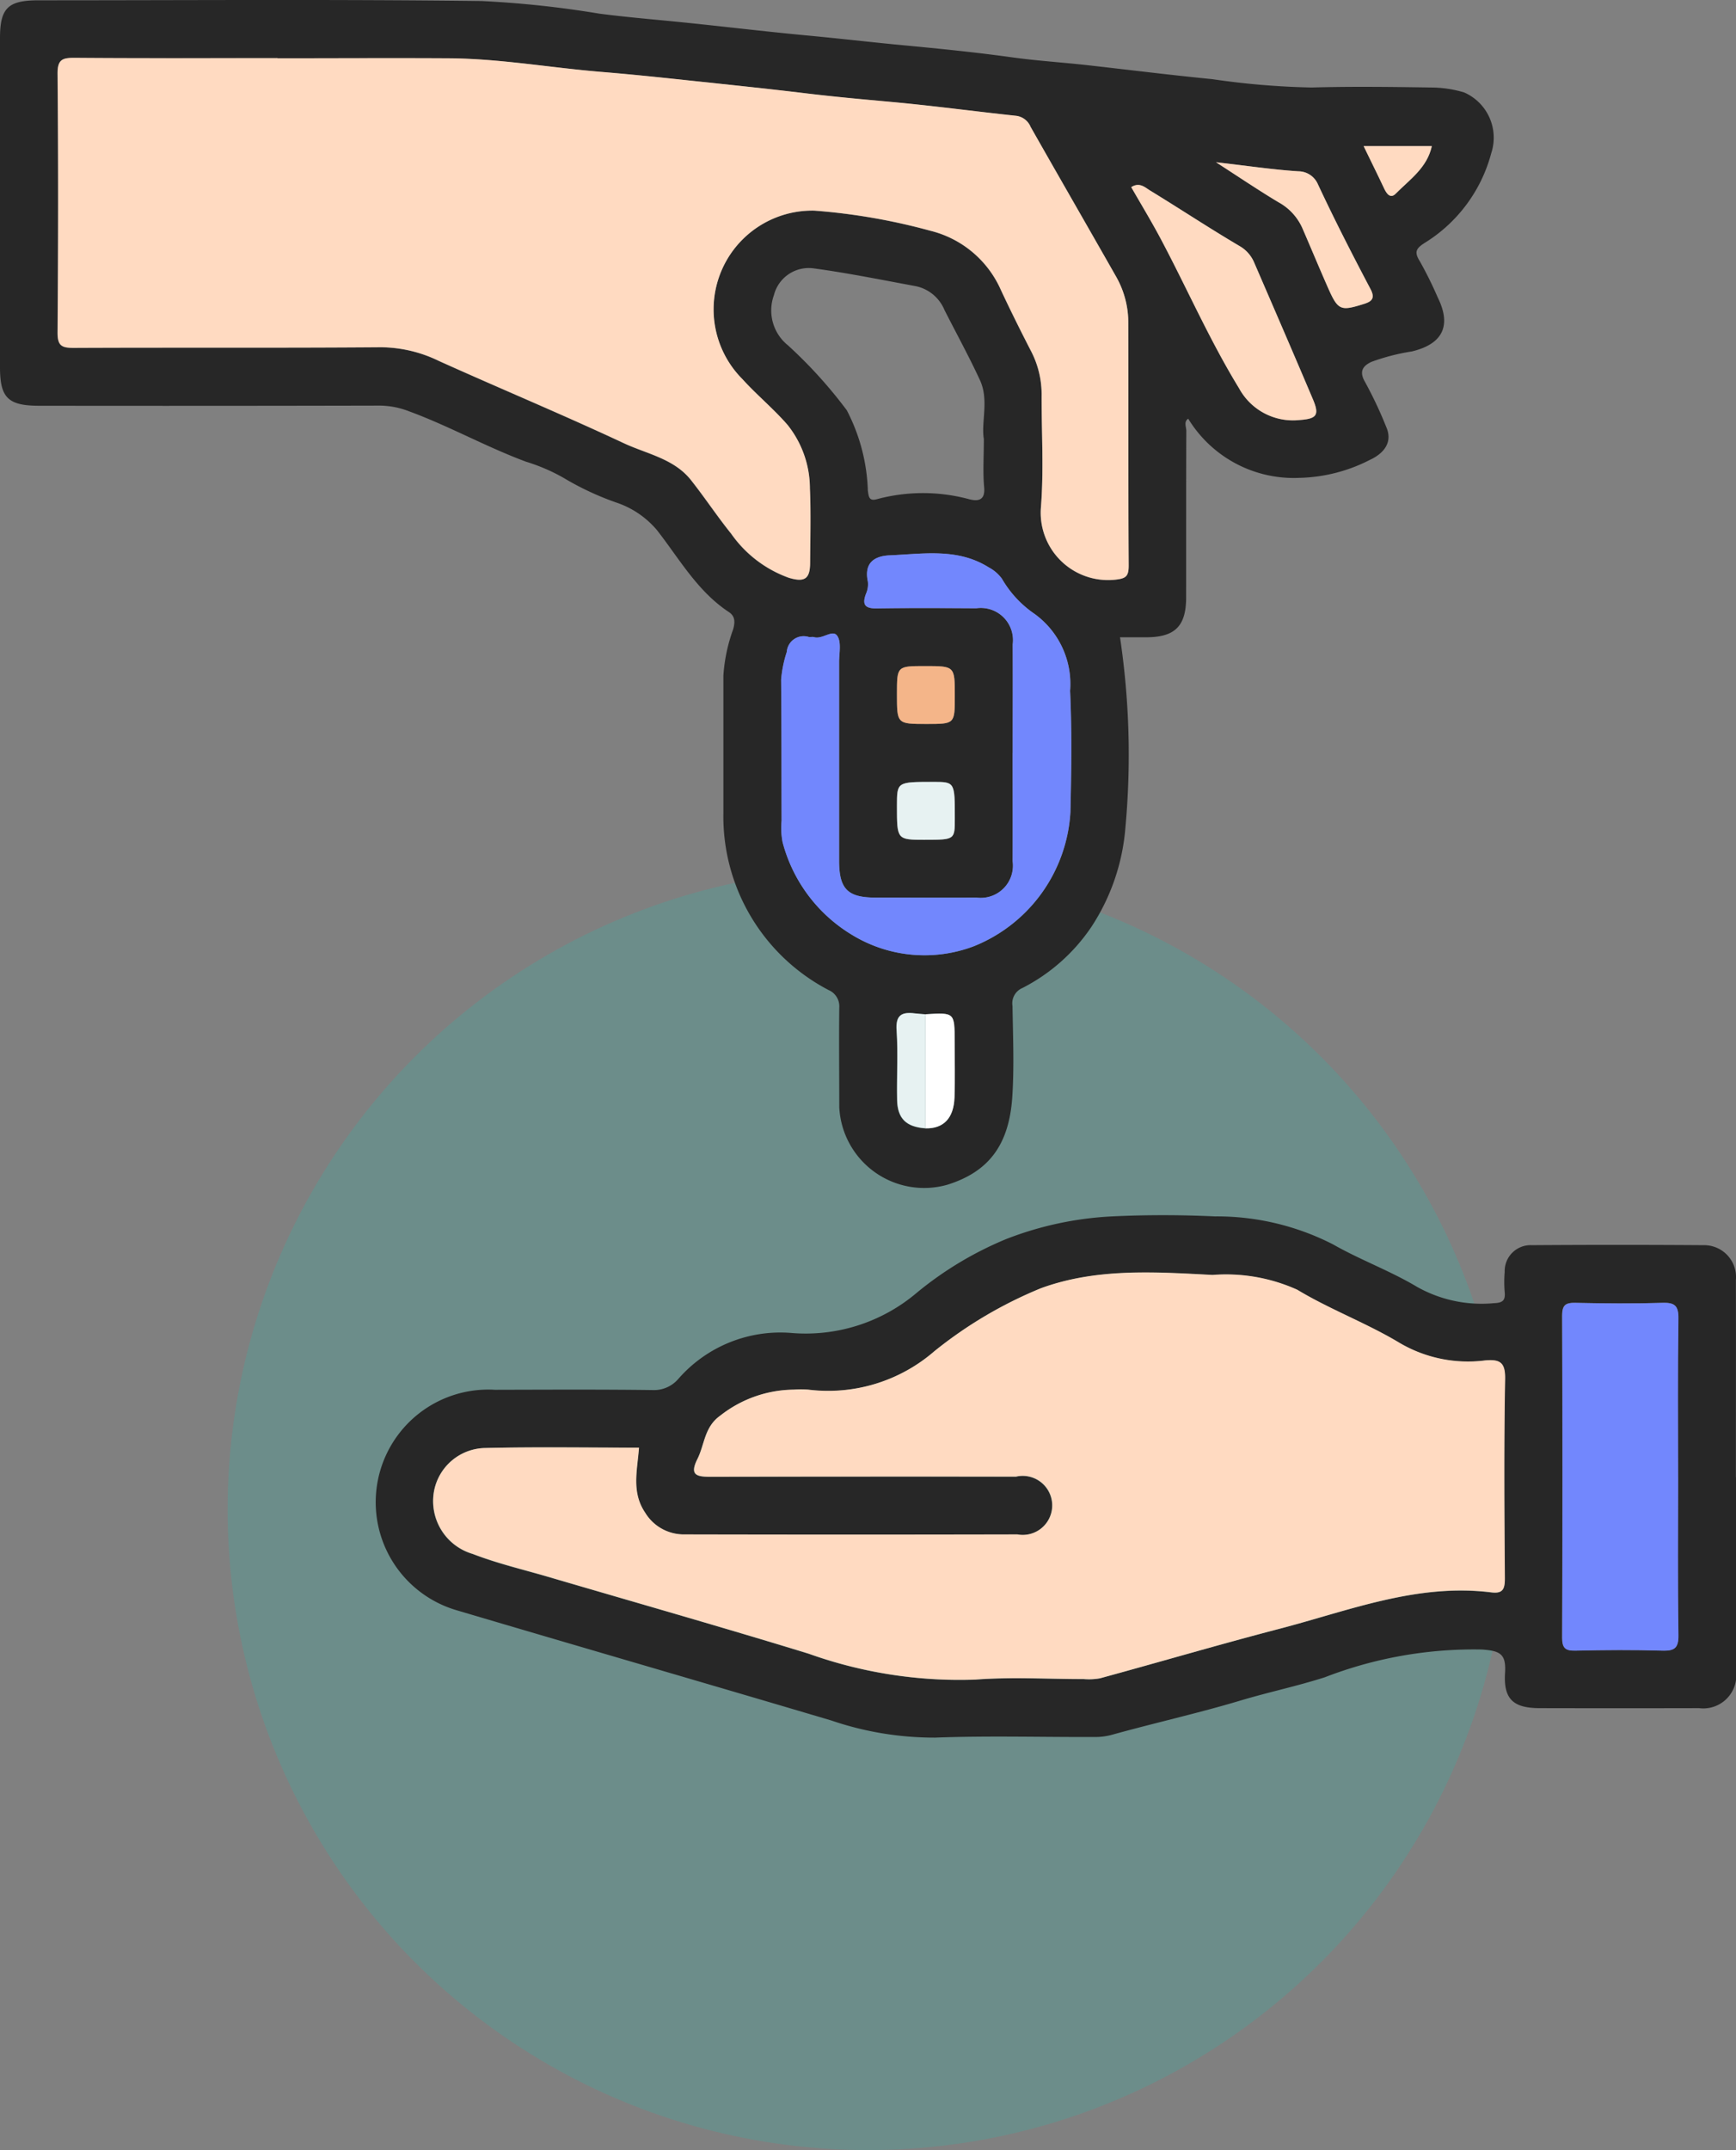 <svg xmlns="http://www.w3.org/2000/svg" width="78.316" height="96.959" viewBox="0 0 78.316 96.959">
  <rect x="0" y="0" width="78.316" height="96.959" fill="#808080" stroke="none"/>
  <g id="Group_51071" data-name="Group 51071" transform="translate(21066.16 -3927)">
    <ellipse id="Ellipse_227" data-name="Ellipse 227" cx="28.888" cy="28.888" rx="28.888" ry="28.888" transform="translate(-21055.891 3966.183)" fill="#27c1b2" opacity="0.216"/>
    <g id="Group_49050" data-name="Group 49050" transform="translate(-21066.16 3927)">
      <g id="Group_49051" data-name="Group 49051" transform="translate(0 0)">
        <path id="Path_92389" data-name="Path 92389" d="M50.526,28.733a35.833,35.833,0,0,1,.245,8.578,9.517,9.517,0,0,1-1.543,4.5,8.316,8.316,0,0,1-3.107,2.746.748.748,0,0,0-.444.81c.021,1.359.079,2.724-.008,4.078-.143,2.212-1.083,3.4-2.923,3.98a3.834,3.834,0,0,1-4.884-3.49c0-1.5-.017-2.991,0-4.486a.8.8,0,0,0-.479-.8,8.828,8.828,0,0,1-4.749-7.981c0-2.066,0-4.133,0-6.2a7.513,7.513,0,0,1,.439-2.082c.09-.318.1-.592-.19-.783-1.423-.938-2.236-2.406-3.249-3.7a4.1,4.1,0,0,0-1.82-1.236,12.907,12.907,0,0,1-2.387-1.115,8.3,8.3,0,0,0-1.687-.727c-1.806-.669-3.486-1.615-5.289-2.277a3.723,3.723,0,0,0-1.315-.256q-7.708.018-15.416.007C.36,18.289,0,17.929,0,16.567Q0,9.144,0,1.721C0,.365.358.016,1.732.015c6.661,0,13.323-.049,19.983.032a45.784,45.784,0,0,1,5.318.569c1.161.152,2.335.25,3.5.366,1.963.195,3.921.436,5.882.619,1.3.121,2.608.272,3.912.4,1.773.169,3.548.338,5.316.584,1.157.161,2.334.232,3.5.365,1.85.209,3.7.439,5.549.621a35.392,35.392,0,0,0,4.484.376c1.793-.051,3.589-.027,5.383,0a5.253,5.253,0,0,1,1.488.221,2.227,2.227,0,0,1,1.226,2.745,6.8,6.8,0,0,1-2.992,4.036c-.387.246-.5.407-.229.833a17.387,17.387,0,0,1,.805,1.625c.633,1.275.238,2.105-1.162,2.442a9.538,9.538,0,0,0-1.824.47c-.409.188-.534.441-.328.84a18.5,18.5,0,0,1,1.03,2.186c.243.677-.217,1.139-.775,1.395a7.3,7.3,0,0,1-3.181.81,5.579,5.579,0,0,1-5.013-2.667c-.213.136-.085.373-.086.557-.011,2.5-.006,5-.008,7.5,0,1.294-.5,1.791-1.78,1.8-.407,0-.814,0-1.21,0m-8.78,17.006c-.16-.014-.321-.023-.481-.042-.57-.069-.863.063-.816.755.071,1.045,0,2.1.024,3.149.017.841.414,1.219,1.274,1.279.815.024,1.281-.449,1.313-1.4.028-.835.006-1.671.006-2.507,0-1.32,0-1.32-1.321-1.237M12.511,2.626c-3.044,0-6.089.013-9.133-.011-.554,0-.793.054-.786.722.039,3.887.033,7.775,0,11.661,0,.6.181.7.729.695,4.621-.022,9.242.007,13.862-.029a6.059,6.059,0,0,1,2.608.616c2.776,1.252,5.59,2.421,8.347,3.711,1.038.486,2.261.694,3.03,1.664.625.789,1.18,1.633,1.812,2.416a5.4,5.4,0,0,0,2.6,1.989c.719.214.956.051.961-.683.007-1.115.041-2.231-.009-3.343a4.6,4.6,0,0,0-1.01-2.869c-.629-.73-1.386-1.347-2.033-2.062a4.455,4.455,0,0,1,3.246-7.6,27.726,27.726,0,0,1,5.242.91,4.708,4.708,0,0,1,3.176,2.676c.438.936.9,1.862,1.373,2.78a4.239,4.239,0,0,1,.462,2c0,1.658.1,3.324-.028,4.973a3.038,3.038,0,0,0,3.331,3.306c.492-.051.627-.139.624-.64-.023-3.642-.006-7.285-.017-10.928a4.179,4.179,0,0,0-.534-2.073c-1.287-2.263-2.588-4.517-3.873-6.781a.814.814,0,0,0-.664-.5c-1.881-.2-3.757-.456-5.64-.626-1.279-.116-2.564-.232-3.834-.386-1.771-.214-3.548-.4-5.321-.585-1.3-.139-2.607-.275-3.913-.382-2.288-.188-4.56-.6-6.864-.613-2.582-.019-5.164,0-7.747,0M45.685,33.95c0,1.63.006,3.261,0,4.891a1.452,1.452,0,0,1-1.632,1.638c-1.521.009-3.043.005-4.565,0-1.245,0-1.63-.391-1.631-1.655,0-2.989,0-5.978,0-8.967,0-.4.108-.906-.087-1.186-.209-.3-.67.177-1.045.063-.075-.023-.165.008-.243-.01a.765.765,0,0,0-.987.679,5.436,5.436,0,0,0-.254,1.25c.022,2.119.015,4.239.021,6.358a3.445,3.445,0,0,0,.044.968,6.936,6.936,0,0,0,3.149,4.191,6.279,6.279,0,0,0,5.487.5,6.955,6.955,0,0,0,4.35-6.056c.041-1.819.07-3.644-.015-5.46a3.9,3.9,0,0,0-1.612-3.474A4.885,4.885,0,0,1,45.2,26.1a1.741,1.741,0,0,0-.59-.51c-1.408-.885-2.953-.609-4.467-.545-.714.03-1.168.352-.99,1.186a1.055,1.055,0,0,1-.085.549c-.187.5-.038.668.495.659,1.494-.025,2.989-.015,4.483-.006a1.45,1.45,0,0,1,1.64,1.629c.009,1.63,0,3.261,0,4.891M44.38,19.776c-.118-.765.241-1.739-.172-2.633-.495-1.072-1.065-2.108-1.6-3.162a1.8,1.8,0,0,0-1.289-1.074c-1.526-.281-3.05-.591-4.586-.8a1.622,1.622,0,0,0-1.82,1.207,2.019,2.019,0,0,0,.641,2.266A21,21,0,0,1,38.2,18.5a8.4,8.4,0,0,1,.951,3.622c.04.286.057.487.406.391a8,8,0,0,1,4.163,0c.381.1.735.072.678-.54-.063-.673-.014-1.357-.014-2.2M51.032,8.44c.445.778.912,1.544,1.333,2.336,1.189,2.238,2.2,4.566,3.53,6.732a2.769,2.769,0,0,0,2.732,1.436c.781-.056.907-.22.6-.94-.872-2.057-1.76-4.108-2.647-6.159a1.551,1.551,0,0,0-.672-.753c-1.359-.809-2.68-1.679-4.03-2.5-.226-.138-.471-.39-.847-.148m3.83-1.122c1.085.7,1.934,1.276,2.813,1.8a2.48,2.48,0,0,1,1.071,1.15c.381.879.749,1.765,1.135,2.642.48,1.091.573,1.134,1.659.792.334-.105.512-.244.288-.668C61,11.473,60.2,9.9,59.45,8.3a.963.963,0,0,0-.869-.573c-1.172-.075-2.332-.252-3.719-.408M43.074,31.387c0-1.348,0-1.348-1.343-1.348-1.267,0-1.267,0-1.267,1.262,0,1.348,0,1.348,1.343,1.348,1.267,0,1.267,0,1.267-1.262m-1.346,6.484c1.346,0,1.346,0,1.346-.959,0-1.651,0-1.651-.98-1.651-1.631,0-1.631,0-1.631,1.081,0,1.529,0,1.529,1.264,1.529M61.517,6.59c.328.674.632,1.286.923,1.906.115.246.287.482.526.238.625-.636,1.415-1.162,1.628-2.144Z" transform="translate(0 -0.001)" fill="#272727"/>
        <path id="Path_92390" data-name="Path 92390" d="M139.151,263.122q0,4.363,0,8.727a1.491,1.491,0,0,1-1.668,1.691q-3.588.008-7.176,0c-1.2,0-1.65-.4-1.575-1.593.054-.857-.225-.993-1.044-1.051a18.616,18.616,0,0,0-7.085,1.251c-1.249.4-2.529.668-3.783,1.043-1.93.579-3.9,1.016-5.843,1.557a2.873,2.873,0,0,1-.787.094c-2.392.008-4.787-.062-7.175.028a14.391,14.391,0,0,1-4.684-.775c-5.625-1.668-11.26-3.3-16.886-4.966a5.078,5.078,0,0,1,1.721-9.945c2.365-.005,4.73-.019,7.094.012a1.446,1.446,0,0,0,1.186-.514,6.111,6.111,0,0,1,5.043-2.064,7.75,7.75,0,0,0,5.71-1.814,15.817,15.817,0,0,1,4.033-2.419,15.214,15.214,0,0,1,4.768-1.02c1.546-.075,3.1-.072,4.647,0a11.5,11.5,0,0,1,5.332,1.266c1.229.7,2.58,1.191,3.792,1.917a5.94,5.94,0,0,0,3.452.731c.391-.015.533-.113.493-.505a5.3,5.3,0,0,1,0-.9,1.169,1.169,0,0,1,1.227-1.211q3.873-.027,7.747,0a1.437,1.437,0,0,1,1.456,1.57c.007,2.963,0,5.926,0,8.89m-49.489-1.328c-2.309,0-4.644-.039-6.976.017a2.389,2.389,0,0,0-2.261,1.9,2.483,2.483,0,0,0,1.735,2.878c1.1.429,2.253.7,3.373,1.024,3.928,1.152,7.867,2.271,11.78,3.474a20.209,20.209,0,0,0,7.52,1.169c1.622-.122,3.261-.022,4.892-.024a2.83,2.83,0,0,0,.73-.033c2.7-.739,5.388-1.528,8.1-2.234,3.135-.817,6.2-2.058,9.551-1.642.528.066.621-.148.617-.632-.022-2.991-.043-5.982.011-8.973.014-.76-.225-.913-.9-.853a6.086,6.086,0,0,1-3.847-.783c-1.487-.9-3.136-1.5-4.63-2.405a7.819,7.819,0,0,0-3.822-.667c-2.59-.133-5.23-.317-7.743.6a19.288,19.288,0,0,0-4.8,2.835,7.319,7.319,0,0,1-5.7,1.737,4.826,4.826,0,0,0-.652,0,5.449,5.449,0,0,0-3.309,1.169c-.728.516-.7,1.3-1.034,1.96-.36.717-.046.8.585.8q6.893-.023,13.785-.006a1.332,1.332,0,1,1,.06,2.606q-7.5.008-15.008,0a2.038,2.038,0,0,1-1.782-.983c-.624-.928-.354-1.891-.278-2.927m46.878,1.346c0-2.393-.02-4.786.015-7.178.009-.587-.169-.727-.729-.709-1.3.041-2.61.03-3.914,0-.45-.009-.6.1-.6.582q.026,7.26,0,14.519c0,.477.151.592.6.583,1.3-.027,2.611-.037,3.914,0,.559.017.739-.12.73-.708-.035-2.365-.015-4.731-.015-7.1" transform="translate(-60.835 -196.51)" fill="#272727"/>
        <path id="Path_92391" data-name="Path 92391" d="M21.805,12c2.582,0,5.165-.015,7.747,0,2.3.017,4.576.425,6.864.613,1.306.107,2.613.243,3.913.382,1.773.189,3.55.371,5.321.585,1.27.153,2.555.27,3.834.386,1.883.171,3.759.425,5.64.626a.813.813,0,0,1,.664.5c1.285,2.264,2.586,4.518,3.873,6.781a4.178,4.178,0,0,1,.534,2.073c.011,3.643-.005,7.285.018,10.928,0,.5-.132.588-.624.639a3.038,3.038,0,0,1-3.331-3.306c.127-1.649.024-3.314.028-4.973a4.238,4.238,0,0,0-.461-2c-.474-.918-.934-1.844-1.373-2.78a4.708,4.708,0,0,0-3.176-2.676,27.72,27.72,0,0,0-5.242-.91,4.455,4.455,0,0,0-3.246,7.6c.648.715,1.4,1.333,2.034,2.062a4.6,4.6,0,0,1,1.01,2.869c.051,1.112.017,2.229.01,3.343,0,.734-.241.9-.961.683a5.4,5.4,0,0,1-2.6-1.989c-.632-.783-1.187-1.627-1.812-2.416-.769-.97-1.991-1.179-3.03-1.664-2.758-1.29-5.571-2.459-8.347-3.711a6.06,6.06,0,0,0-2.608-.616c-4.621.036-9.242.007-13.862.029-.547,0-.733-.1-.729-.695.03-3.887.035-7.775,0-11.661-.007-.667.232-.726.786-.722,3.044.024,6.089.012,9.133.012" transform="translate(-9.294 -9.372)" fill="#ffdac1"/>
        <path id="Path_92392" data-name="Path 92392" d="M172.031,123.42c0-1.63.007-3.261,0-4.891a1.45,1.45,0,0,0-1.641-1.629c-1.494-.008-2.989-.018-4.483.006-.533.009-.682-.161-.495-.659a1.054,1.054,0,0,0,.085-.549c-.178-.834.275-1.156.99-1.186,1.514-.064,3.059-.34,4.467.545a1.745,1.745,0,0,1,.591.51,4.881,4.881,0,0,0,1.464,1.581,3.9,3.9,0,0,1,1.611,3.474c.085,1.817.056,3.641.015,5.46a6.955,6.955,0,0,1-4.35,6.056,6.279,6.279,0,0,1-5.487-.5,6.935,6.935,0,0,1-3.149-4.191,3.44,3.44,0,0,1-.044-.968c-.007-2.119,0-4.239-.022-6.358a5.438,5.438,0,0,1,.255-1.25.765.765,0,0,1,.987-.679c.078.017.168-.013.243.01.374.114.836-.363,1.044-.063.2.281.087.782.087,1.186,0,2.989,0,5.978,0,8.967,0,1.264.386,1.651,1.631,1.655,1.522,0,3.043.008,4.565,0a1.452,1.452,0,0,0,1.632-1.638c.008-1.63,0-3.261,0-4.891" transform="translate(-126.346 -89.47)" fill="#7287fd"/>
        <path id="Path_92393" data-name="Path 92393" d="M234.023,38.342c.376-.242.622.01.847.148,1.349.825,2.671,1.7,4.03,2.5a1.552,1.552,0,0,1,.672.753c.887,2.051,1.775,4.1,2.647,6.159.305.72.179.884-.6.94a2.769,2.769,0,0,1-2.732-1.436c-1.326-2.165-2.341-4.494-3.53-6.732-.42-.791-.887-1.558-1.333-2.336" transform="translate(-182.992 -29.902)" fill="#ffdac1"/>
        <path id="Path_92394" data-name="Path 92394" d="M251.585,33.557c1.388.156,2.547.333,3.719.408a.964.964,0,0,1,.87.574c.747,1.6,1.554,3.174,2.378,4.736.224.424.046.563-.288.668-1.086.342-1.179.3-1.659-.793-.386-.877-.754-1.763-1.136-2.642a2.481,2.481,0,0,0-1.071-1.15c-.879-.526-1.728-1.1-2.813-1.8" transform="translate(-196.724 -26.24)" fill="#ffdac1"/>
        <path id="Path_92395" data-name="Path 92395" d="M188.172,139.1c0,1.262,0,1.262-1.267,1.262-1.344,0-1.344,0-1.343-1.349,0-1.262,0-1.262,1.267-1.262,1.343,0,1.343,0,1.343,1.348" transform="translate(-145.098 -107.714)" fill="#f4b589"/>
        <path id="Path_92396" data-name="Path 92396" d="M186.825,164.307c-1.265,0-1.265,0-1.264-1.529,0-1.082,0-1.082,1.631-1.082.981,0,.981,0,.98,1.651,0,.959,0,.959-1.346.959" transform="translate(-145.097 -126.436)" fill="#e7f2f2"/>
        <path id="Path_92397" data-name="Path 92397" d="M186.776,214.684c-.861-.061-1.258-.438-1.275-1.279-.021-1.05.046-2.1-.024-3.149-.047-.692.246-.824.816-.755.16.019.321.028.481.042q0,2.571,0,5.141" transform="translate(-145.027 -163.804)" fill="#e7f2f2"/>
        <path id="Path_92398" data-name="Path 92398" d="M191.444,214.785q0-2.571,0-5.141c1.32-.083,1.321-.083,1.32,1.237,0,.836.022,1.672-.006,2.507-.032.948-.5,1.421-1.312,1.4" transform="translate(-149.696 -163.906)" fill="#fff"/>
        <path id="Path_92399" data-name="Path 92399" d="M282.108,30.219h3.077c-.213.982-1,1.508-1.628,2.144-.239.244-.411.008-.526-.238-.29-.619-.6-1.232-.923-1.906" transform="translate(-220.591 -23.63)" fill="#ffdac1"/>
        <path id="Path_92400" data-name="Path 92400" d="M99.05,271.084c-.077,1.036-.347,2,.277,2.927a2.038,2.038,0,0,0,1.782.983q7.5.017,15.008,0a1.332,1.332,0,1,0-.06-2.606q-6.893-.006-13.785.006c-.631,0-.945-.079-.586-.8.33-.658.306-1.444,1.034-1.96a5.447,5.447,0,0,1,3.309-1.169,4.763,4.763,0,0,1,.652,0,7.319,7.319,0,0,0,5.7-1.737,19.3,19.3,0,0,1,4.8-2.835c2.513-.92,5.154-.736,7.743-.6a7.819,7.819,0,0,1,3.822.667c1.494.9,3.143,1.508,4.63,2.405a6.087,6.087,0,0,0,3.847.783c.677-.061.917.092.9.853-.055,2.99-.034,5.982-.011,8.973,0,.484-.089.7-.617.632-3.347-.416-6.416.826-9.551,1.643-2.709.706-5.4,1.5-8.1,2.234a2.848,2.848,0,0,1-.73.033c-1.631,0-3.27-.1-4.892.024a20.21,20.21,0,0,1-7.52-1.169c-3.913-1.2-7.852-2.321-11.78-3.474-1.12-.328-2.273-.6-3.373-1.024A2.482,2.482,0,0,1,89.813,273a2.389,2.389,0,0,1,2.26-1.9c2.332-.057,4.667-.017,6.977-.017" transform="translate(-70.222 -205.8)" fill="#ffdac1"/>
        <path id="Path_92401" data-name="Path 92401" d="M328.417,277.271c0,2.366-.021,4.731.015,7.1.009.588-.171.725-.73.708-1.3-.041-2.61-.031-3.914,0-.451.009-.6-.106-.6-.583q.026-7.259,0-14.519c0-.478.153-.591.6-.582,1.3.027,2.611.038,3.914,0,.56-.018.737.122.729.709-.035,2.392-.015,4.785-.015,7.178" transform="translate(-252.711 -210.641)" fill="#7287fd"/>
      </g>
    </g>
  </g>
</svg>
